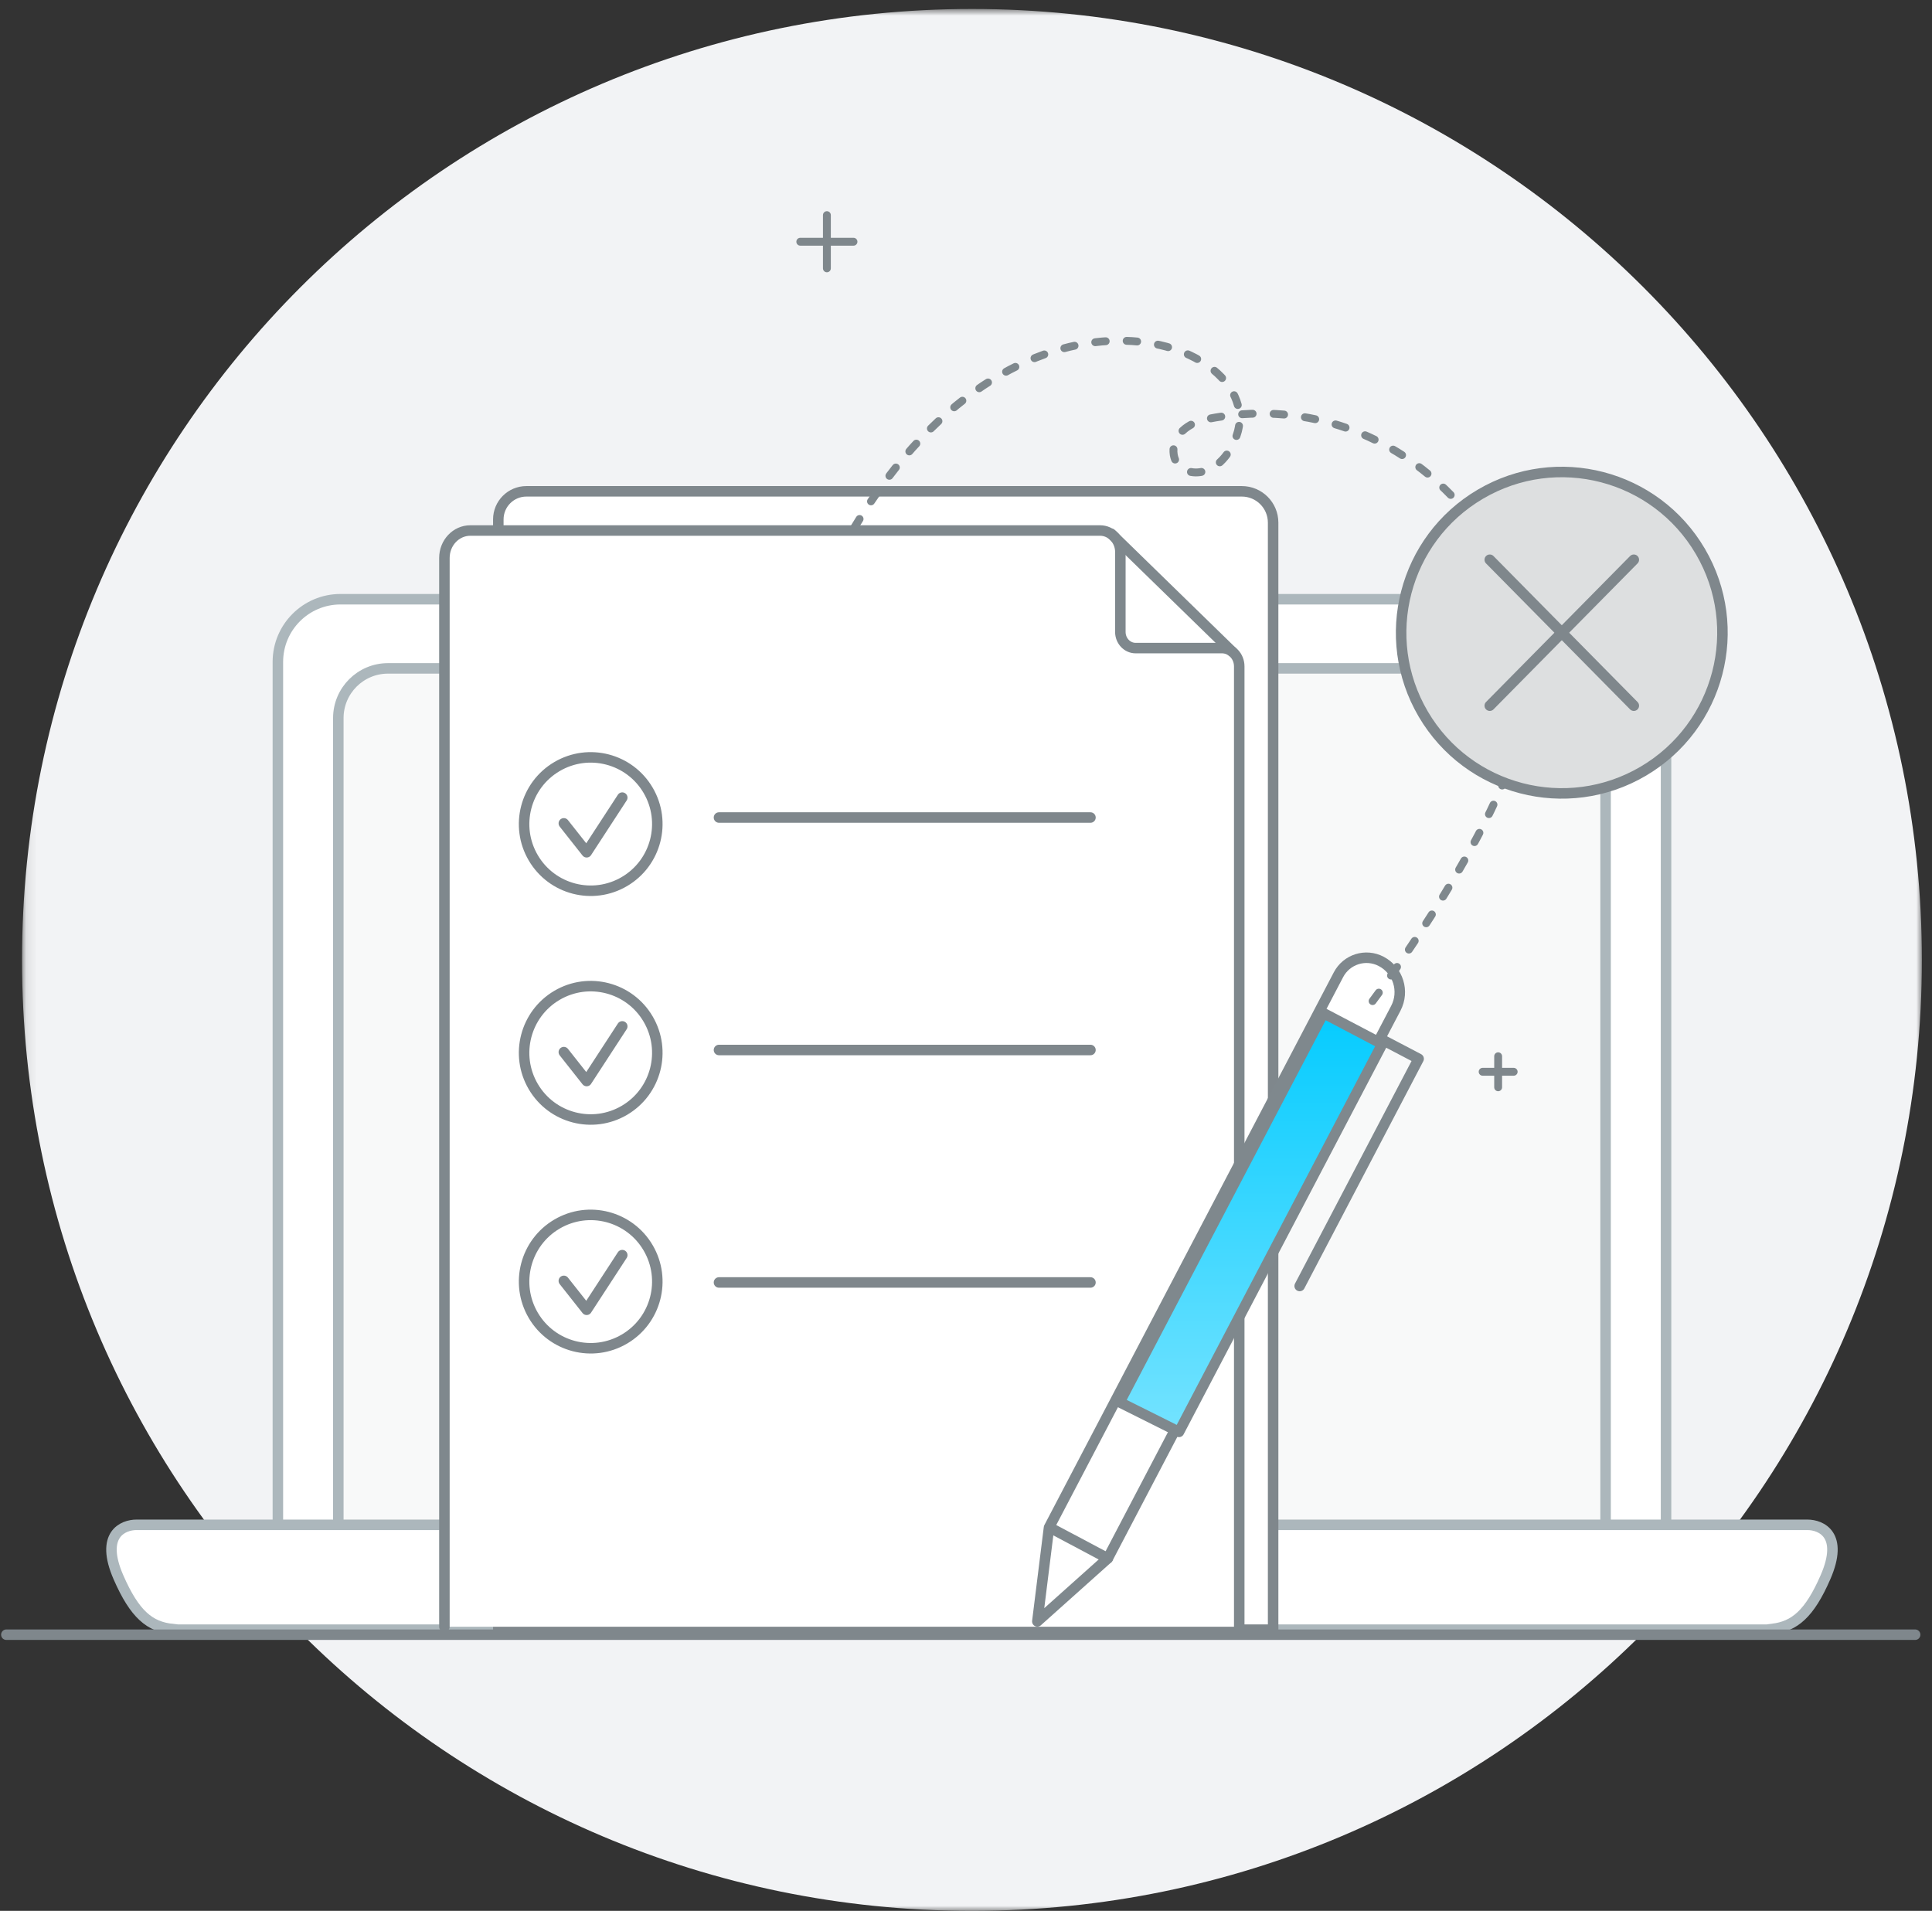 <?xml version="1.0" encoding="UTF-8"?>
<svg width="184px" height="182px" viewBox="0 0 184 182" version="1.1" xmlns="http://www.w3.org/2000/svg" xmlns:xlink="http://www.w3.org/1999/xlink">
    <rect x="0" y="0" width="184" height="182" fill="#333333" stroke="none"/>
    <!-- Generator: Sketch 50.2 (55047) - http://www.bohemiancoding.com/sketch -->
    <title>Page 1</title>
    <desc>Created with Sketch.</desc>
    <defs>
        <polygon id="path-1" points="181.034 0.854 181.034 182 0.099 182 0.099 0.854"></polygon>
        <linearGradient x1="50%" y1="2.041%" x2="50%" y2="97.449%" id="linearGradient-3">
            <stop stop-color="#07CCFF" offset="0%"></stop>
            <stop stop-color="#71E2FF" offset="100%"></stop>
        </linearGradient>
    </defs>
    <g id="Page-1" stroke="none" stroke-width="1" fill="none" fill-rule="evenodd">
        <g id="Artboard" transform="translate(-583, -293)">
            <g id="Page-1" transform="translate(583, 293)">
                <g id="Group-66" transform="translate(2, 0)">
                    <g id="Group-3">
                        <mask id="mask-2" fill="white">
                            <use xlink:href="#path-1"></use>
                        </mask>
                        <g id="Clip-2"></g>
                        <path d="M90.567,0.854 C140.531,0.854 181.034,41.405 181.034,91.426 C181.034,141.449 140.531,182 90.567,182 C40.603,182 0.099,141.449 0.099,91.426 C0.099,41.405 40.603,0.854 90.567,0.854" id="Fill-1" fill="#F2F3F5" mask="url(#mask-2)"></path>
                    </g>
                    <path d="M24.464,145.231 L24.464,63.406 C24.464,60.07 27.134,57.368 30.426,57.368 L150.399,57.368 C153.862,57.368 156.67,60.21 156.67,63.716 L156.67,145.231" id="Fill-4" fill="#FFFFFF"></path>
                    <path d="M24.464,145.517 L24.464,63.044 C24.464,59.747 27.134,57.073 30.426,57.073 L150.399,57.073 C153.862,57.073 156.67,59.884 156.67,63.351 L156.67,145.517" id="Stroke-6" stroke="#ACB7BC"></path>
                    <g id="Group-11" transform="translate(29.298, 63.093)">
                        <path d="M0.923,82.423 L0.923,5.301 C0.923,2.687 3.041,0.567 5.652,0.567 L116.782,0.567 C119.452,0.567 121.614,2.733 121.614,5.405 L121.614,82.423" id="Fill-8" fill="#F8F9F9"></path>
                        <path d="M0.923,82.423 L0.923,5.301 C0.923,2.687 3.041,0.567 5.652,0.567 L116.782,0.567 C119.452,0.567 121.614,2.733 121.614,5.405 L121.614,82.423" id="Stroke-10" stroke="#ACB7BC"></path>
                    </g>
                    <path d="M170.133,145.231 L11.001,145.231 C9.708,145.231 7.506,146.158 9.279,150.223 C10.838,153.795 12.276,154.941 14.448,155.167 L14.448,155.216 L166.802,155.216 L166.802,155.15 C168.909,154.893 170.327,153.727 171.855,150.223 C173.628,146.158 171.426,145.231 170.133,145.231" id="Fill-12" fill="#FFFFFF"></path>
                    <path d="M170.133,145.231 L11.001,145.231 C9.708,145.231 7.506,146.158 9.279,150.223 C10.838,153.795 12.276,154.941 14.448,155.167 L14.448,155.216 L166.802,155.216 L166.802,155.15 C168.909,154.893 170.327,153.727 171.855,150.223 C173.628,146.158 171.426,145.231 170.133,145.231 Z" id="Stroke-14" stroke="#ACB7BC"></path>
                    <path d="M119.25,155.215 L45.459,155.215 L45.459,49.472 C45.459,47.994 46.655,46.796 48.13,46.796 L116.27,46.796 C117.916,46.796 119.25,48.132 119.25,49.781 L119.25,155.215 Z" id="Fill-16" fill="#FFFFFF"></path>
                    <path d="M119.25,155.215 L45.459,155.215 L45.459,49.472 C45.459,47.994 46.655,46.796 48.13,46.796 L116.27,46.796 C117.916,46.796 119.25,48.132 119.25,49.781 L119.25,155.215 Z" id="Stroke-18" stroke="#7F878C"></path>
                    <path d="M105.679,144.847 C105.679,146.757 104.371,148.321 102.775,148.321 L78.359,148.321 C76.76,148.321 75.455,146.757 75.455,144.847" id="Stroke-20" stroke="#ACB7BC"></path>
                    <path d="M115.736,62.486 C115.55,62.486 101.853,62.206 101.853,62.206 L103.159,50.689 L115.736,62.486 Z" id="Fill-22" fill="#FFFFFF"></path>
                    <g id="Group-27" transform="translate(40.205, 49.747)">
                        <path d="M0.12,105.192 L0.12,3.394 C0.12,1.951 1.225,0.781 2.59,0.781 L62.56,0.781 C63.63,0.781 64.496,1.699 64.496,2.829 L64.495,10.442 C64.495,11.291 65.147,11.98 65.949,11.98 L74.17,11.979 C75.08,11.979 75.818,12.759 75.818,13.722 L75.818,105.192" id="Fill-24" fill="#FFFFFF"></path>
                        <path d="M0.12,105.192 L0.12,3.394 C0.12,1.951 1.225,0.781 2.59,0.781 L62.56,0.781 C63.63,0.781 64.496,1.699 64.496,2.829 L64.495,10.442 C64.495,11.291 65.147,11.98 65.949,11.98 L74.17,11.979 C75.08,11.979 75.818,12.759 75.818,13.722 L75.818,105.192" id="Stroke-26" stroke="#7F888D" stroke-linecap="round"></path>
                    </g>
                    <g id="Group-31" transform="translate(103.225, 50.747)">
                        <path d="M12.11,11.307 L0.605,0.093" id="Fill-28" fill="#FFFFFF"></path>
                        <path d="M12.11,11.307 L0.605,0.093" id="Stroke-30" stroke="#7F888D" stroke-linecap="round"></path>
                    </g>
                    <path d="M59.726,75.27 C61.502,78.294 60.491,82.186 57.471,83.962 C54.451,85.74 50.564,84.729 48.789,81.706 C47.014,78.682 48.024,74.79 51.044,73.013 C54.064,71.236 57.952,72.246 59.726,75.27" id="Fill-32" fill="#FFFFFF"></path>
                    <path d="M59.726,75.27 C61.502,78.294 60.491,82.186 57.471,83.962 C54.451,85.74 50.564,84.729 48.789,81.706 C47.014,78.682 48.024,74.79 51.044,73.013 C54.064,71.236 57.952,72.246 59.726,75.27 Z" id="Stroke-34" stroke="#7F878C"></path>
                    <polyline id="Stroke-36" stroke="#7F878C" stroke-linecap="round" stroke-linejoin="round" points="57.263 75.969 53.872 81.174 51.698 78.42"></polyline>
                    <path d="M59.726,97.058 C61.502,100.082 60.491,103.974 57.471,105.75 C54.451,107.528 50.564,106.517 48.789,103.494 C47.014,100.47 48.024,96.578 51.044,94.801 C54.064,93.024 57.952,94.034 59.726,97.058" id="Fill-38" fill="#FFFFFF"></path>
                    <path d="M59.726,97.058 C61.502,100.082 60.491,103.974 57.471,105.75 C54.451,107.528 50.564,106.517 48.789,103.494 C47.014,100.47 48.024,96.578 51.044,94.801 C54.064,93.024 57.952,94.034 59.726,97.058 Z" id="Stroke-40" stroke="#7F878C"></path>
                    <polyline id="Stroke-42" stroke="#7F878C" stroke-linecap="round" stroke-linejoin="round" points="57.263 97.757 53.872 102.962 51.698 100.208"></polyline>
                    <path d="M59.726,118.846 C61.502,121.87 60.491,125.762 57.471,127.538 C54.451,129.316 50.564,128.305 48.789,125.281 C47.014,122.258 48.024,118.365 51.044,116.589 C54.064,114.812 57.952,115.822 59.726,118.846" id="Fill-44" fill="#FFFFFF"></path>
                    <path d="M59.726,118.846 C61.502,121.87 60.491,125.762 57.471,127.538 C54.451,129.316 50.564,128.305 48.789,125.281 C47.014,122.258 48.024,118.365 51.044,116.589 C54.064,114.812 57.952,115.822 59.726,118.846 Z" id="Stroke-46" stroke="#7F878C"></path>
                    <polyline id="Stroke-48" stroke="#7F878C" stroke-linecap="round" stroke-linejoin="round" points="57.263 119.545 53.872 124.75 51.698 121.996"></polyline>
                    <path d="M66.475,77.865 L101.853,77.865" id="Stroke-50" stroke="#7F878C" stroke-linecap="round" stroke-linejoin="round"></path>
                    <path d="M66.475,100.006 L101.853,100.006" id="Stroke-52" stroke="#7F878C" stroke-linecap="round" stroke-linejoin="round"></path>
                    <path d="M66.475,122.148 L101.853,122.148" id="Stroke-54" stroke="#7F878C" stroke-linecap="round" stroke-linejoin="round"></path>
                    <path d="M103.504,148.427 L96.793,154.43 L97.906,145.489 L125.473,92.838 C126.246,91.361 128.067,90.792 129.542,91.566 C131.159,92.415 131.783,94.414 130.935,96.034 L103.504,148.427 Z" id="Fill-56" fill="#FFFFFF"></path>
                    <path d="M103.504,148.427 L96.793,154.43 L97.906,145.489 L125.473,92.838 C126.246,91.361 128.067,90.792 129.542,91.566 C131.159,92.415 131.783,94.414 130.935,96.034 L103.504,148.427 Z" id="Stroke-58" stroke="#7F888D" stroke-linecap="round" stroke-linejoin="round"></path>
                    <polyline id="Stroke-60" stroke="#7F888D" stroke-linecap="round" stroke-linejoin="round" points="129.427 98.914 133.108 100.845 133.062 100.933 121.778 122.486"></polyline>
                    <g id="Group-65" transform="translate(98.166, 145.6)">
                        <path d="M0.062,0.023 L5.339,2.827" id="Fill-62" fill="#FFFFFF"></path>
                        <path d="M0.062,0.023 L5.339,2.827" id="Stroke-64" stroke="#7F888D" stroke-linecap="round" stroke-linejoin="round"></path>
                    </g>
                </g>
                <polygon id="Fill-67" points="107 133.165 112.654 136 132 98.949 126.407 96"></polygon>
                <g id="Group-95" transform="translate(0, 20)">
                    <polygon id="Stroke-69" stroke="#7F888D" fill="url(#linearGradient-3)" stroke-linejoin="round" points="112.283 116.38 106.629 113.553 126.044 76.499 131.639 79.438"></polygon>
                    <path d="M0.606,135.696 L182.394,135.696" id="Stroke-71" stroke="#7F878C" stroke-linecap="round" stroke-linejoin="round"></path>
                    <path d="M130.723,75.349 C130.723,75.349 144.034,57.671 145.34,47.332 C147.238,32.324 133.069,16.264 114.952,19.915 C112.624,20.384 111.557,21.891 111.786,23.311 C112.166,25.677 116.179,25.963 117.769,21.492 C120.982,12.463 96.712,3.003 80.502,31.722" id="Stroke-73" stroke="#7F888D" stroke-width="0.75" stroke-linecap="round" stroke-dasharray="1,2,1,2"></path>
                    <path d="M142.681,80.603 L142.681,83.559" id="Stroke-75" stroke="#7F878C" stroke-width="0.75" stroke-linecap="round" stroke-linejoin="round"></path>
                    <path d="M144.159,82.081 L141.204,82.081" id="Stroke-77" stroke="#7F878C" stroke-width="0.75" stroke-linecap="round" stroke-linejoin="round"></path>
                    <path d="M78.752,0.489 L78.752,5.559" id="Stroke-79" stroke="#7F878C" stroke-width="0.75" stroke-linecap="round" stroke-linejoin="round"></path>
                    <path d="M81.285,3.023 L76.218,3.023" id="Stroke-81" stroke="#7F878C" stroke-width="0.75" stroke-linecap="round" stroke-linejoin="round"></path>
                    <path d="M161.933,32.508 C166.213,39.796 163.778,49.175 156.493,53.457 C149.207,57.74 139.832,55.305 135.551,48.016 C131.27,40.728 133.706,31.349 140.991,27.067 C148.275,22.783 157.652,25.219 161.933,32.508" id="Fill-83" fill="#DDDFE0"></path>
                    <path d="M161.933,32.508 C166.213,39.796 163.778,49.175 156.493,53.457 C149.207,57.74 139.832,55.305 135.551,48.016 C131.27,40.728 133.706,31.349 140.991,27.067 C148.275,22.783 157.652,25.219 161.933,32.508 Z" id="Stroke-85" stroke="#7F878C"></path>
                    <g id="Group-90" transform="translate(141.795, 32.735)">
                        <path d="M13.807,0.577 L0.087,14.478" id="Fill-87" fill="#DDDFE0"></path>
                        <path d="M13.807,0.577 L0.087,14.478" id="Stroke-89" stroke="#7F878C" stroke-linecap="round" stroke-linejoin="round"></path>
                    </g>
                    <g id="Group-94" transform="translate(141.795, 32.735)">
                        <path d="M0.087,0.577 L13.807,14.478" id="Fill-91" fill="#DDDFE0"></path>
                        <path d="M0.087,0.577 L13.807,14.478" id="Stroke-93" stroke="#7F878C" stroke-linecap="round" stroke-linejoin="round"></path>
                    </g>
                </g>
            </g>
        </g>
    </g>
</svg>